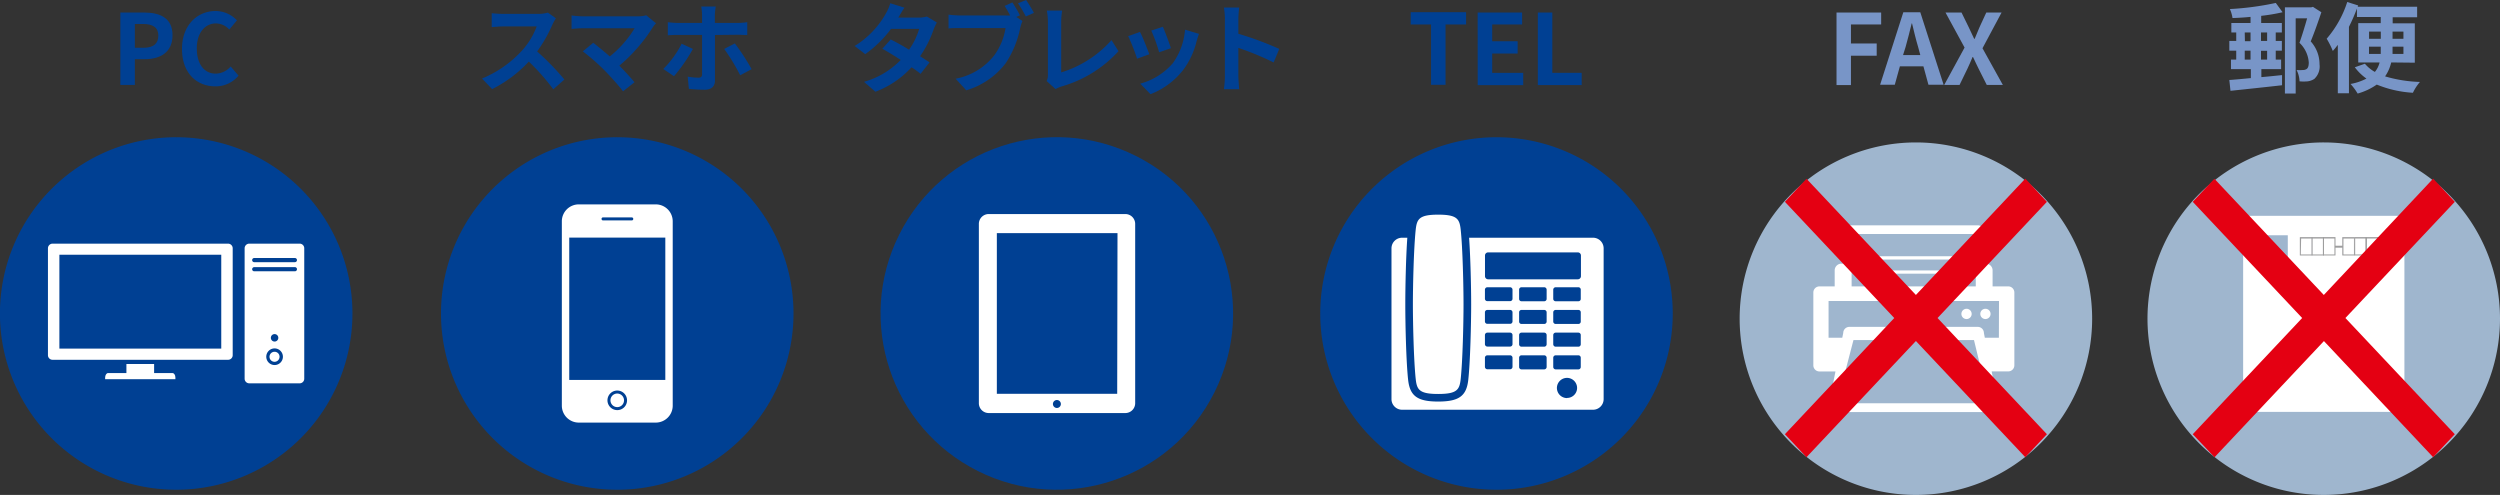 <svg xmlns="http://www.w3.org/2000/svg" viewBox="0 0 408.79 80.93"><rect x="0" y="0" width="408.79" height="80.93" fill="#333333" stroke="none"/><defs><style>.cls-1{fill:#004093;}.cls-2{fill:#7895c7;}.cls-3{fill:#9fb6ce;}.cls-4{fill:#fff;}.cls-5{fill:#9d9d9e;}.cls-6{fill:#e40012;}</style></defs><g id="レイヤー_2" data-name="レイヤー 2"><g id="design"><path class="cls-1" d="M19.68,2.05h3.89c2.63,0,4.64.91,4.64,3.71s-2,3.92-4.57,3.92H22.05v4.21H19.68Zm3.79,5.76c1.64,0,2.42-.69,2.42-2S25,3.92,23.39,3.92H22.05V7.81Z"/><path class="cls-1" d="M29.76,8c0-3.91,2.51-6.2,5.51-6.2a4.8,4.8,0,0,1,3.47,1.53l-1.25,1.5a3,3,0,0,0-2.17-1c-1.8,0-3.14,1.53-3.14,4.08s1.21,4.13,3.09,4.13a3.29,3.29,0,0,0,2.45-1.17L39,12.37a4.81,4.81,0,0,1-3.78,1.75C32.19,14.12,29.76,12,29.76,8Z"/><path class="cls-1" d="M90.9,3a7.12,7.12,0,0,0-.56,1,23.39,23.39,0,0,1-2.51,4.41A44.49,44.49,0,0,1,92.29,13L90.47,14.6a35.7,35.7,0,0,0-4-4.53,21,21,0,0,1-6,4.5l-1.65-1.73a18.3,18.3,0,0,0,6.56-4.6,12.23,12.23,0,0,0,2.38-3.92H82.29c-.67,0-1.55.1-1.89.11V2.16c.43.06,1.41.11,1.89.11h5.63a5.51,5.51,0,0,0,1.67-.21Z"/><path class="cls-1" d="M107.27,3.81a4.52,4.52,0,0,0-.54.67,27,27,0,0,1-5.46,6.26c.91.91,1.85,1.95,2.48,2.71l-1.87,1.48c-.68-.89-2-2.38-3.06-3.45A33.87,33.87,0,0,0,95.3,8.4L97,7c.64.48,1.7,1.35,2.71,2.23a17.69,17.69,0,0,0,4.06-4.61H95.3c-.64,0-1.51.08-1.84.11V2.53a16.08,16.08,0,0,0,1.84.14h8.88a5.3,5.3,0,0,0,1.49-.17Z"/><path class="cls-1" d="M113.3,8a26.4,26.4,0,0,1-3.09,4.46l-1.75-1.18a16.06,16.06,0,0,0,3-4.13Zm3.61-2.28v7.44c0,.93-.54,1.51-1.68,1.51a24.38,24.38,0,0,1-2.59-.14l-.19-2a10.05,10.05,0,0,0,1.77.17c.42,0,.57-.16.58-.57,0-.6,0-5.67,0-6.42v0h-4.07a15.11,15.11,0,0,0-1.53.07V3.63a15.28,15.28,0,0,0,1.53.12h4.07V2.46a10.3,10.3,0,0,0-.13-1.39h2.37a9.52,9.52,0,0,0-.15,1.41V3.75h3.72a11.62,11.62,0,0,0,1.58-.12v2.1c-.49,0-1.12-.05-1.57-.05Zm3.25,1.38a36.19,36.19,0,0,1,2.74,4.21l-1.87,1A32.9,32.9,0,0,0,118.42,8Z"/><path class="cls-1" d="M153.19,3.68a9.39,9.39,0,0,0-.53,1.14,18,18,0,0,1-2.21,4.38c.6.37,1.14.74,1.54,1l-1.46,1.87A17.84,17.84,0,0,0,149.05,11a15.26,15.26,0,0,1-5.91,4l-1.86-1.62a13.41,13.41,0,0,0,6-3.58c-1.08-.71-2.17-1.36-3-1.83l1.36-1.52c.85.43,1.94,1,3,1.68a11.42,11.42,0,0,0,1.66-3.41H145.7a18.82,18.82,0,0,1-4.22,4.13l-1.73-1.33a14.63,14.63,0,0,0,5.1-5.31,6.85,6.85,0,0,0,.72-1.68l2.32.72c-.38.56-.8,1.3-1,1.63v0h3.28a4.79,4.79,0,0,0,1.39-.18Z"/><path class="cls-1" d="M166.18,2.77l1,.66a8.85,8.85,0,0,0-.35,1.1,16.3,16.3,0,0,1-2.4,5.83A12.64,12.64,0,0,1,158,14.77l-1.74-1.9a10.47,10.47,0,0,0,6.27-3.76,10.2,10.2,0,0,0,1.89-4.52H157c-.73,0-1.48,0-1.9.07V2.4a18.91,18.91,0,0,0,1.9.13h7.41a7.24,7.24,0,0,0,.76,0c-.27-.53-.6-1.09-.9-1.56L165.54.4a21.74,21.74,0,0,1,1.24,2.11ZM167.78,0c.4.58,1,1.55,1.28,2.11l-1.32.58A20.67,20.67,0,0,0,166.46.54Z"/><path class="cls-1" d="M171.14,13.25a2.11,2.11,0,0,0,.21-1V3.54a9.55,9.55,0,0,0-.18-1.81h2.51a12.06,12.06,0,0,0-.16,1.81v8.3a18.1,18.1,0,0,0,8.23-5.28l1.14,1.81a20,20,0,0,1-9.29,5.76,4.87,4.87,0,0,0-1,.44Z"/><path class="cls-1" d="M187.93,8.87l-2,.73a32.58,32.58,0,0,0-1.45-3.69l1.92-.69C186.84,6,187.61,8,187.93,8.87Zm8.13-3.33c-.2.51-.29.85-.39,1.17a13,13,0,0,1-2.17,4.69,12.54,12.54,0,0,1-5.37,4l-1.68-1.72a10.79,10.79,0,0,0,5.32-3.34,10.81,10.81,0,0,0,2-5.49Zm-4.6,2.34-1.92.67A26.51,26.51,0,0,0,188.25,5l1.9-.62C190.45,5.06,191.24,7.14,191.46,7.88Z"/><path class="cls-1" d="M208.26,10.21a46.41,46.41,0,0,0-5.77-2.38v4.53c0,.46.08,1.58.14,2.22h-2.5a16.34,16.34,0,0,0,.16-2.22V3.17a11.37,11.37,0,0,0-.16-1.94h2.5a18.59,18.59,0,0,0-.14,1.94V5.52A53.93,53.93,0,0,1,209.18,8Z"/><path class="cls-2" d="M300.3,2.05h7.3V4h-4.94V7.11h4.21v2h-4.21v4.8H300.3Z"/><path class="cls-2" d="M314.51,10.85h-3.85l-.83,3h-2.4l3.79-11.84H314l3.81,11.84h-2.48ZM314,9l-.35-1.3c-.37-1.23-.69-2.59-1-3.87h-.06c-.31,1.3-.66,2.64-1,3.87L311.18,9Z"/><path class="cls-2" d="M321.24,7.78l-3.12-5.73h2.62l1.19,2.43c.27.56.53,1.14.88,1.87h.08c.29-.73.53-1.31.78-1.87l1.12-2.43h2.5l-3.12,5.84,3.33,6h-2.63l-1.32-2.62c-.31-.61-.58-1.23-.93-1.95h-.07c-.3.72-.57,1.34-.86,1.95l-1.27,2.62h-2.51Z"/><path class="cls-2" d="M373.24,2a30.28,30.28,0,0,1-3.5.59V3.76h3.38V5.31h-1V6.69h1v1.6h-1V9.75H373V11.3h-3.23v1.31c1.12-.09,2.27-.22,3.38-.33v1.66c-3,.34-6.18.67-8.43.91l-.19-1.77c1-.07,2.2-.18,3.52-.31V11.3h-3.25V9.75h.86V8.29h-1.13V6.69h1.13V5.31h-.8V3.76H368v-1c-1,.1-2,.16-2.95.19a5.5,5.5,0,0,0-.43-1.47,47.44,47.44,0,0,0,7.51-1Zm-6.16,4.74H368V5.31h-.95ZM368,9.75V8.29h-.95V9.75Zm1.71-4.44V6.69h1V5.31Zm1,3h-1V9.75h1ZM379.58,2c-.51,1.53-1.15,3.34-1.74,4.77a5.55,5.55,0,0,1,1.44,3.73,2.78,2.78,0,0,1-.85,2.4,2.63,2.63,0,0,1-1.07.4,7.43,7.43,0,0,1-1.35,0,4.35,4.35,0,0,0-.48-1.85,6.76,6.76,0,0,0,1,0,1.11,1.11,0,0,0,.61-.15c.27-.16.38-.53.38-1.09A4.87,4.87,0,0,0,376,7c.42-1.17.92-2.81,1.25-4h-1.87V15.29h-1.76V1.2h4.29l.29-.08Z"/><path class="cls-2" d="M391,10.21a6.66,6.66,0,0,1-1,2.28,22.52,22.52,0,0,0,5.7.91,7.79,7.79,0,0,0-1.15,1.77,18.39,18.39,0,0,1-5.91-1.34,10.26,10.26,0,0,1-3.13,1.47,9.34,9.34,0,0,0-1.16-1.57,9,9,0,0,0,2.6-.88A8.38,8.38,0,0,1,385.05,11l1.65-.58a5.85,5.85,0,0,0,1.63,1.34,3.77,3.77,0,0,0,.77-1.55h-3.49V3.78h3.68v-1H385.4V1.39a29.7,29.7,0,0,1-1.31,3V15.25h-1.82V7.33c-.28.38-.55.72-.82,1a13.9,13.9,0,0,0-1-2,17.24,17.24,0,0,0,3.36-6l1.79.56-.08.21h9.72V2.82h-4v1h3.62v6.43Zm-3.62-3.87h1.92V5.17h-1.92Zm1.91,2.48c0-.21,0-.43,0-.62V7.63h-1.92V8.82ZM393,7.63h-1.78v.58c0,.19,0,.4,0,.61H393Zm-1.78-2.46V6.34H393V5.17Z"/><path class="cls-1" d="M234,4h-3.33v-2h9.06V4h-3.36v9.87H234Z"/><path class="cls-1" d="M241.62,2.05h7.27V4H244V6.75h4.16v2H244v3.17h5.07v2h-7.44Z"/><path class="cls-1" d="M251.46,2.05h2.37v9.86h4.8v2h-7.17Z"/><path class="cls-3" d="M408.79,52.11A28.82,28.82,0,1,1,380,23.29,28.82,28.82,0,0,1,408.79,52.11Z"/><path class="cls-1" d="M57.63,51.26A28.82,28.82,0,1,1,28.82,22.44,28.81,28.81,0,0,1,57.63,51.26Z"/><path class="cls-4" d="M37.3,39.84H8.59a.76.76,0,0,0-.75.75V58.08a.75.75,0,0,0,.75.75H37.3a.75.75,0,0,0,.75-.75V40.59A.76.76,0,0,0,37.3,39.84ZM36.18,57H9.71V41.65H36.18Z"/><path class="cls-4" d="M28.2,61h-3V59.52H20.67V61h-3c-.26,0-.48.34-.48.76V62H28.68v-.28C28.68,61.32,28.46,61,28.2,61Z"/><path class="cls-4" d="M44.9,57.52a.82.82,0,1,0,.81.82A.81.81,0,0,0,44.9,57.52Z"/><path class="cls-4" d="M49,39.84H40.76a.76.76,0,0,0-.76.75V61.93a.76.76,0,0,0,.76.75H49a.75.75,0,0,0,.75-.75V40.59A.75.75,0,0,0,49,39.84ZM44.9,59.69a1.36,1.36,0,1,1,1.36-1.35A1.36,1.36,0,0,1,44.9,59.69Zm-.61-4.45a.61.61,0,1,1,.61.61A.61.61,0,0,1,44.29,55.24Zm3.93-10.88H41.57a.34.34,0,0,1-.34-.34.35.35,0,0,1,.34-.34h6.65a.34.34,0,0,1,.34.34A.34.34,0,0,1,48.22,44.36Zm0-1.49H41.57a.34.34,0,0,1,0-.68h6.65a.34.34,0,0,1,0,.68Z"/><circle class="cls-1" cx="172.82" cy="51.26" r="28.82" transform="translate(49.57 182.81) rotate(-63.39)"/><path class="cls-4" d="M184,35H161.68a1.61,1.61,0,0,0-1.62,1.62V65.92a1.61,1.61,0,0,0,1.62,1.62H184a1.61,1.61,0,0,0,1.62-1.62V36.6A1.61,1.61,0,0,0,184,35ZM172.82,66.71a.65.65,0,1,1,0-1.3.65.65,0,0,1,0,1.3Zm9.86-2.32H163V38.12h19.73Z"/><path class="cls-1" d="M129.75,51.26a28.82,28.82,0,1,1-28.81-28.82A28.81,28.81,0,0,1,129.75,51.26Z"/><path class="cls-4" d="M100.94,64.35a1.11,1.11,0,1,0,1.1,1.11A1.12,1.12,0,0,0,100.94,64.35Z"/><path class="cls-4" d="M107.23,33.42H94.63a2.77,2.77,0,0,0-2.76,2.76V66.33a2.77,2.77,0,0,0,2.76,2.77h12.6A2.77,2.77,0,0,0,110,66.33V36.18A2.77,2.77,0,0,0,107.23,33.42Zm-8.67,2.13h4.75a.24.24,0,0,1,.24.24.24.24,0,0,1-.24.25H98.56a.25.25,0,0,1,0-.49Zm2.38,31.51a1.6,1.6,0,1,1,1.59-1.6A1.59,1.59,0,0,1,100.94,67.06Zm7.85-4.94H93.08V38.85h15.71Z"/><path class="cls-3" d="M342.1,52.11a28.82,28.82,0,1,1-28.82-28.82A28.83,28.83,0,0,1,342.1,52.11Z"/><path class="cls-4" d="M328.32,46.83h-2.5V44.22a1.1,1.1,0,0,0-1.11-1.11h-.31V37.84a1,1,0,0,0-1-1h-21a1,1,0,0,0-1,1v5.27h-.31A1.11,1.11,0,0,0,300,44.22v2.61h-2.49a1,1,0,0,0-1,1V59.74a1,1,0,0,0,1,1h2.62L299,66.38a1,1,0,0,0,1,1h25.75a1,1,0,0,0,1-1l-1.08-5.65h2.71a1,1,0,0,0,1-1V47.81A1,1,0,0,0,328.32,46.83Zm-25.55-8.57h20.3v8.57h-20.3Zm-2.39,27.68,2.69-10.33h19.71l2.5,10.33Zm26.47-10.72h-2.3l-.15-.77a1,1,0,0,0-1-1h-21a1,1,0,0,0-1,1l-.16.77H299v-6h27.87Z"/><path class="cls-4" d="M324.64,52.17a.84.84,0,1,0-.83-.84A.84.84,0,0,0,324.64,52.17Z"/><path class="cls-4" d="M321.56,52.17a.84.84,0,1,0-.84-.84A.84.84,0,0,0,321.56,52.17Z"/><rect class="cls-4" x="305.6" y="41.9" width="14.42" height="0.54"/><rect class="cls-4" x="305.6" y="44.22" width="14.42" height="0.53"/><path class="cls-1" d="M273.52,51.26A28.82,28.82,0,1,1,244.7,22.44,28.82,28.82,0,0,1,273.52,51.26Z"/><path class="cls-4" d="M235.17,64.42c3.11,0,3.49-.71,3.68-2.47.32-3,.46-9.19.46-12.19s-.14-9.21-.46-12.19c-.19-1.76-.57-2.47-3.68-2.47s-3.49.71-3.68,2.47c-.32,3-.46,9.2-.46,12.19s.14,9.21.46,12.19C231.68,63.71,232.05,64.42,235.17,64.42Zm25.31-25.55H240.22c.23,3.2.34,8.12.34,10.89,0,3.23-.15,9.39-.47,12.33-.29,2.67-1.53,3.57-4.92,3.57s-4.63-.9-4.92-3.57c-.32-2.94-.46-9.1-.46-12.33,0-2.77.1-7.69.33-10.89h-.85a1.74,1.74,0,0,0-1.74,1.74V65.29A1.74,1.74,0,0,0,229.27,67h31.21a1.74,1.74,0,0,0,1.74-1.74V40.61A1.74,1.74,0,0,0,260.48,38.87Zm-17.66,2.91a.51.51,0,0,1,.51-.51H258a.51.51,0,0,1,.51.51v3.38a.51.51,0,0,1-.51.51H243.33a.51.51,0,0,1-.51-.51Zm4.5,18.2a.4.4,0,0,1-.4.4H243.2a.4.4,0,0,1-.39-.4V58.5a.4.4,0,0,1,.39-.4h3.72a.4.4,0,0,1,.4.4Zm0-3.71a.4.4,0,0,1-.4.4H243.2a.4.4,0,0,1-.39-.4V54.78a.4.4,0,0,1,.39-.39h3.72a.4.4,0,0,1,.4.39Zm0-3.71a.39.39,0,0,1-.4.39H243.2a.39.39,0,0,1-.39-.39V51.07a.39.39,0,0,1,.39-.39h3.72a.39.39,0,0,1,.4.39Zm0-3.71a.39.39,0,0,1-.4.39H243.2a.39.39,0,0,1-.39-.39V47.36a.4.4,0,0,1,.39-.39h3.72a.4.4,0,0,1,.4.39ZM252.9,60a.4.4,0,0,1-.4.4h-3.71a.39.39,0,0,1-.39-.4V58.5a.39.39,0,0,1,.39-.4h3.71a.4.4,0,0,1,.4.4Zm0-3.71a.4.4,0,0,1-.4.4h-3.71a.39.39,0,0,1-.39-.4V54.78a.39.39,0,0,1,.39-.39h3.71a.4.4,0,0,1,.4.39Zm0-3.71a.39.39,0,0,1-.4.39h-3.71a.38.38,0,0,1-.39-.39V51.07a.38.38,0,0,1,.39-.39h3.71a.39.39,0,0,1,.4.39Zm0-3.71a.39.39,0,0,1-.4.39h-3.71a.38.38,0,0,1-.39-.39V47.36a.39.39,0,0,1,.39-.39h3.71a.4.4,0,0,1,.4.39Zm3.33,16.22a1.65,1.65,0,1,1,1.65-1.64A1.64,1.64,0,0,1,256.23,65.07ZM258.48,60a.39.39,0,0,1-.39.4h-3.71a.4.4,0,0,1-.4-.4V58.5a.4.4,0,0,1,.4-.4h3.71a.39.39,0,0,1,.39.4Zm0-3.71a.39.39,0,0,1-.39.4h-3.71a.4.4,0,0,1-.4-.4V54.78a.4.4,0,0,1,.4-.39h3.71a.39.39,0,0,1,.39.39Zm0-3.71a.38.38,0,0,1-.39.39h-3.71a.39.39,0,0,1-.4-.39V51.07a.39.39,0,0,1,.4-.39h3.71a.38.38,0,0,1,.39.39Zm0-3.71a.38.38,0,0,1-.39.39h-3.71a.39.39,0,0,1-.4-.39V47.36a.4.4,0,0,1,.4-.39h3.71a.39.39,0,0,1,.39.39Z"/><rect class="cls-4" x="366.79" y="35.29" width="26.37" height="32.06"/><path class="cls-5" d="M378.11,41.77h-2.05v-3h2.05Zm-1.89-.16H378V39h-1.73Z"/><path class="cls-5" d="M380,41.77H378v-3H380Zm-1.89-.16h1.73V39h-1.73Z"/><path class="cls-5" d="M381.89,41.77h-2.05v-3h2.05ZM380,41.61h1.72V39H380Z"/><path class="cls-5" d="M390.74,41.77h-2.05v-3h2.05Zm-1.89-.16h1.73V39h-1.73Z"/><path class="cls-5" d="M388.85,41.77H386.8v-3h2.05ZM387,41.61h1.73V39H387Z"/><path class="cls-5" d="M387,41.77h-2v-3h2Zm-1.89-.16h1.73V39h-1.73Z"/><path class="cls-5" d="M385.07,41.77H383v-3h2.05Zm-1.88-.16h1.72V39h-1.72Z"/><rect class="cls-3" x="369.44" y="38.47" width="4.65" height="5.9"/><rect class="cls-5" x="381.8" y="40.18" width="1.3" height="0.32"/><path class="cls-6" d="M331.17,29.21,334.7,33,316.82,52,334.7,71l-3.53,3.76-17.89-19-17.89,19L291.86,71l17.88-19L291.86,33l3.53-3.77,17.89,19Z"/><path class="cls-6" d="M397.86,29.21,401.4,33,383.51,52,401.4,71l-3.54,3.76L380,55.77l-17.89,19L358.55,71l17.89-19L358.55,33l3.54-3.77,17.89,19Z"/></g></g></svg>